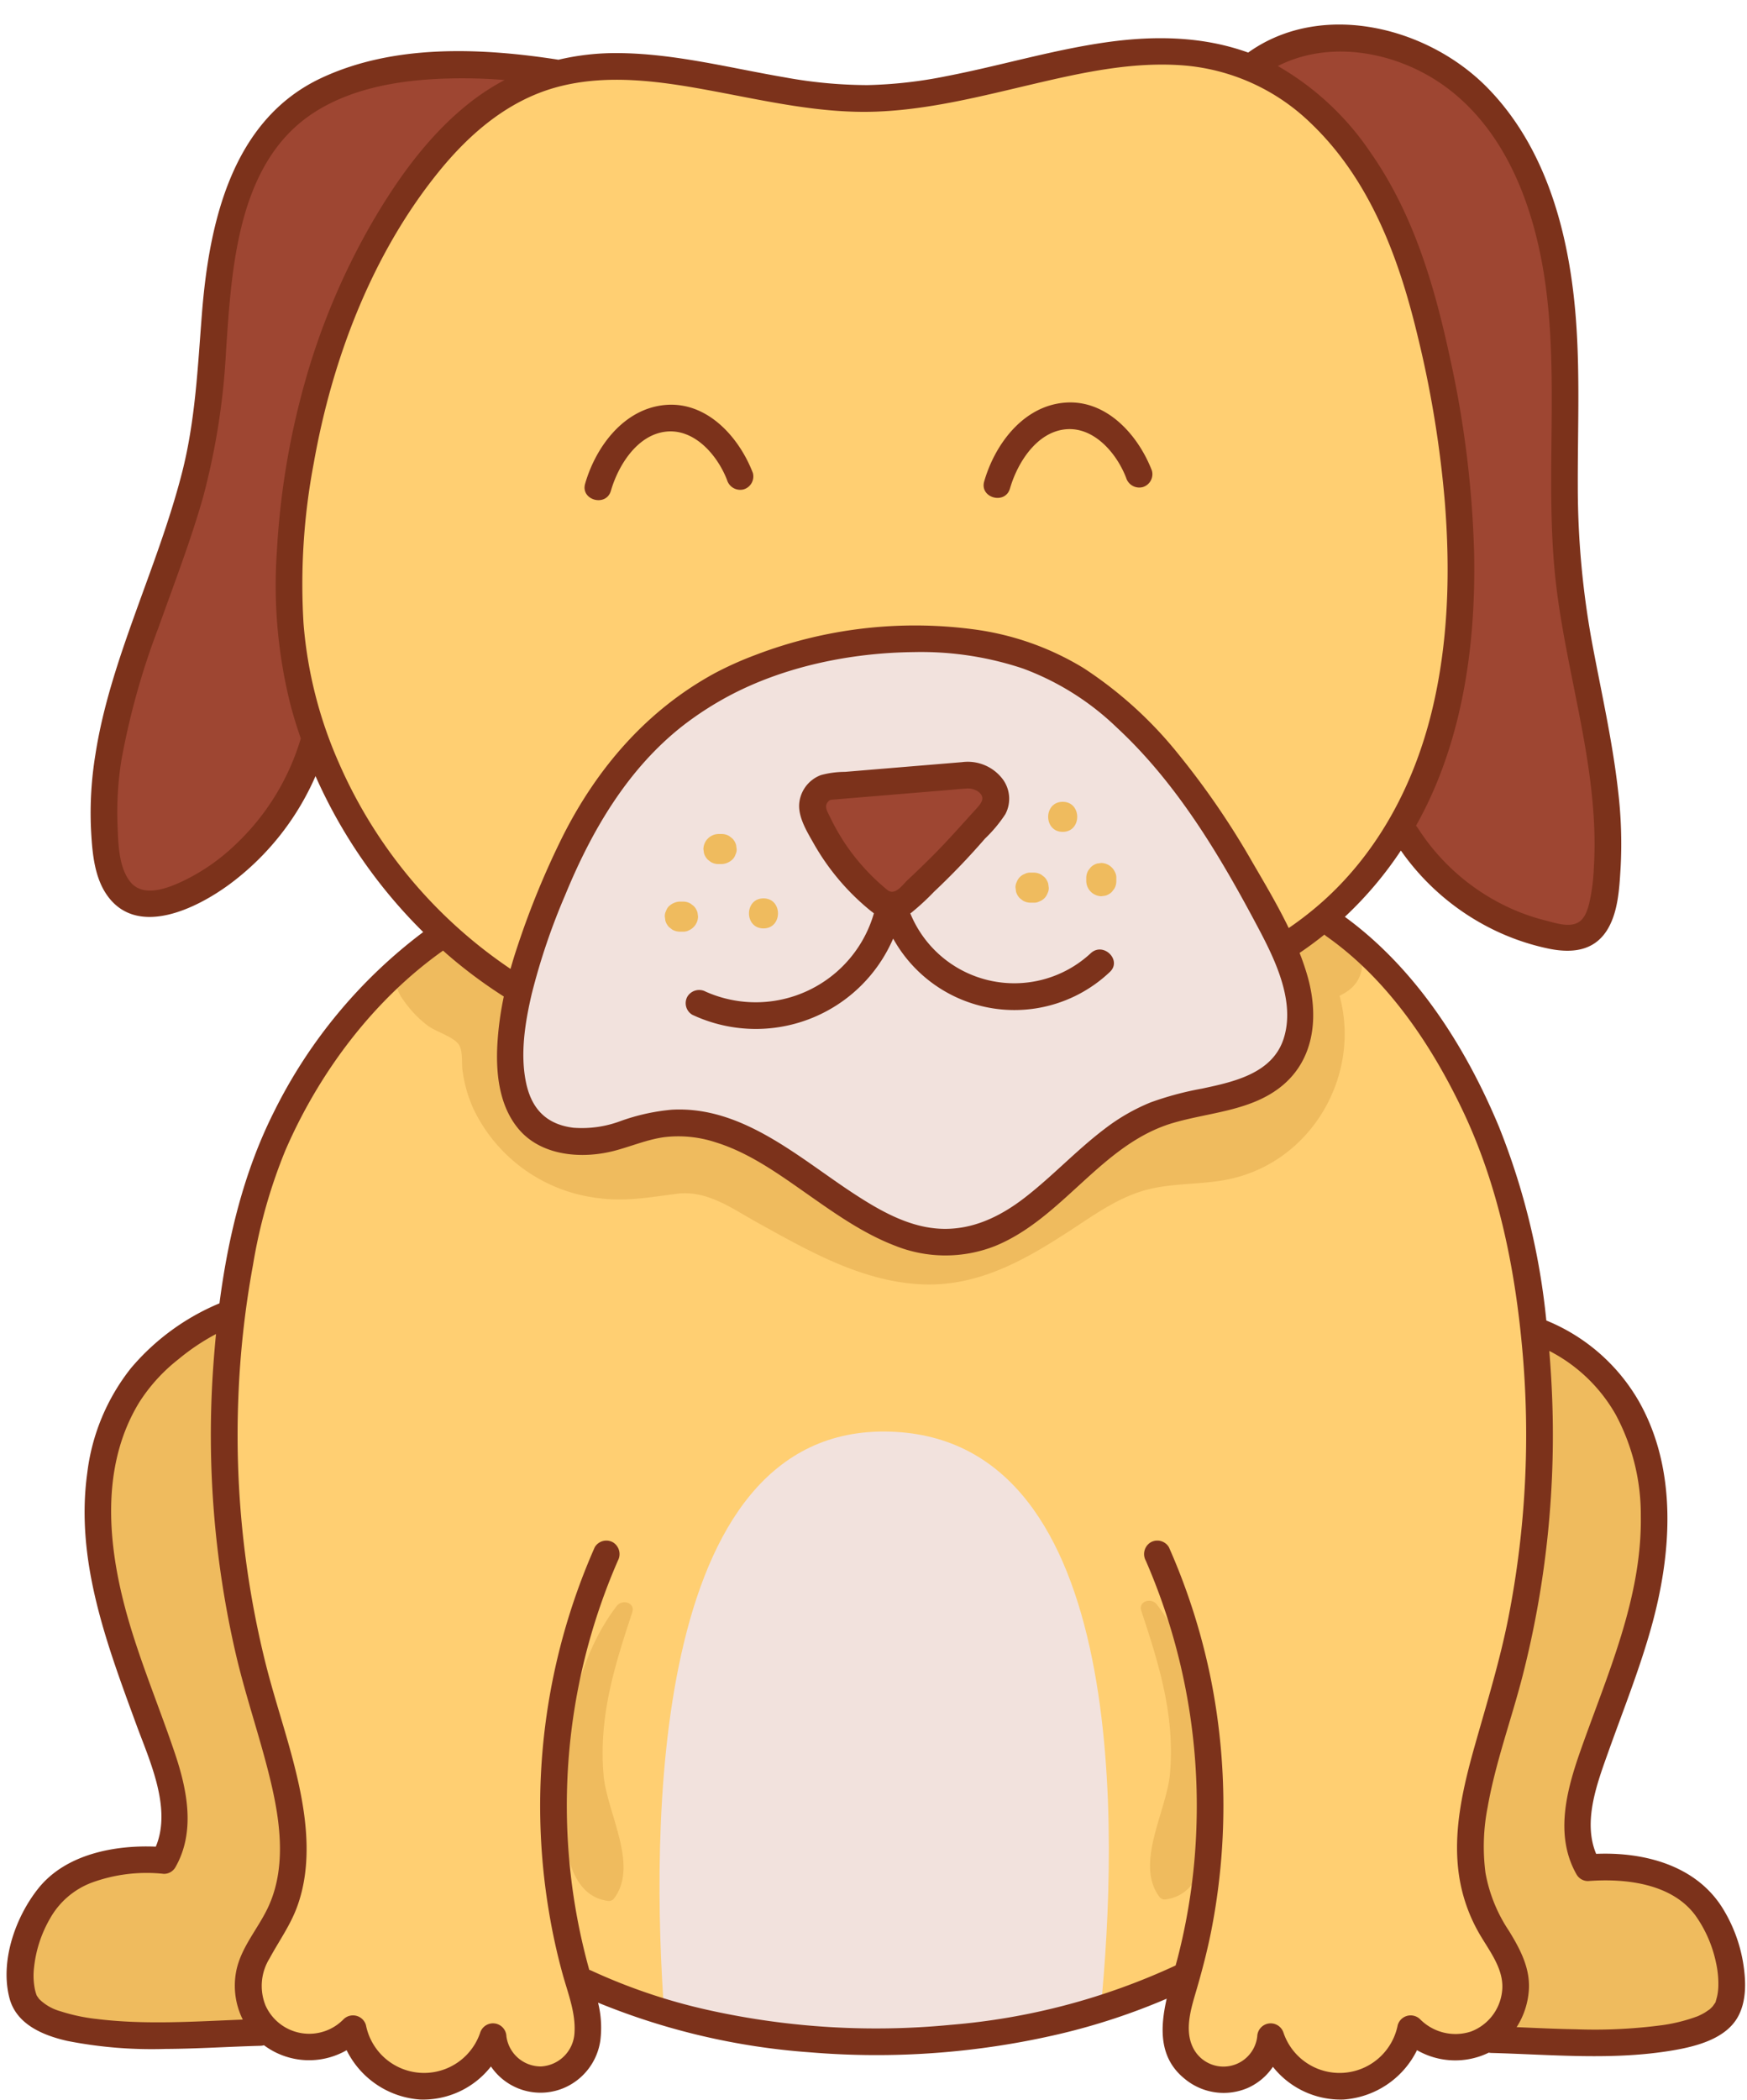 <?xml version="1.0" encoding="UTF-8"?><svg xmlns="http://www.w3.org/2000/svg" xmlns:xlink="http://www.w3.org/1999/xlink" height="314.0" preserveAspectRatio="xMidYMid meet" version="1.0" viewBox="44.0 66.2 261.3 314.0" width="261.3" zoomAndPan="magnify"><g><g id="change1_1"><path d="M262.488,370.548c8.121.2,37.338,3.04,39.989-4.421,1.793-5.045-1.346-13.962-5.66-17.132s-9.975-4-15.31-3.551c-2.839-4.759-1.336-10.833.478-16.069,3.162-9.129,7.063-18.084,8.692-27.607s.7-19.978-5.046-27.742a25.86,25.86,0,0,0-11.177-8.59l-11.966-4.684L91.425,257.5l-13.908,5.414a35.415,35.415,0,0,0-13.148,10.038c-5.751,7.764-6.674,18.218-5.046,27.742s5.53,18.478,8.692,27.607c1.814,5.236,3.317,11.31.478,16.068-5.335-.446-11,.381-15.31,3.552s-7.453,12.087-5.66,17.132c2.651,7.461,27.3,5.226,35.42,5.023l7.76-1.053,74.709-19.489,80.484,7.218Z" fill="#efbb5e"/></g><g id="change2_1"><path d="M221.283,362.263c-1.048,3.57-2.291,7.511-.695,10.872a7.074,7.074,0,0,0,13.442-2.474,10.857,10.857,0,0,0,20.938-1.148,9.109,9.109,0,0,0,15.522-8.17c-.651-3.034-2.775-5.5-4.2-8.261-5.125-9.9-.822-21.775,2.3-32.481a143.141,143.141,0,0,0,1.74-73.074c-3.741-15.566-15.734-36.022-28.879-45.159l-128.727,1.84-3.248,2.218c-13.145,9.137-24.3,25.535-28.039,41.1A143.152,143.152,0,0,0,83.17,320.6c3.118,10.706,7.422,22.578,2.3,32.481-1.426,2.756-3.551,5.227-4.2,8.261a9.109,9.109,0,0,0,15.522,8.17,10.857,10.857,0,0,0,20.938,1.148,7.074,7.074,0,0,0,13.441,2.474c1.6-3.361.353-7.3-.694-10.872l.914.282c25.364,12.015,63.172,12.015,89.645-.847Z" fill="#ffcf72"/></g><g id="change1_2"><path d="M224.862,330.449c-.486-8.364-2.659-17.618-7.846-24.37-.794-1.033-2.8-.516-2.309.973,2.68,8.086,5.035,15.632,4.288,24.314-.485,5.645-5.382,13.576-1.5,18.54a1.013,1.013,0,0,0,.973.257C226.019,349.06,225.183,335.956,224.862,330.449Z" fill="#efbb5e"/></g><g id="change1_3"><path d="M128.409,330.675c.486-8.365,2.659-17.618,7.847-24.371.793-1.033,2.8-.516,2.308.974-2.679,8.085-5.035,15.631-4.288,24.314.485,5.645,5.382,13.575,1.5,18.539a1.011,1.011,0,0,1-.973.258C127.253,349.285,128.089,336.181,128.409,330.675Z" fill="#efbb5e"/></g><g id="change1_4"><path d="M239.318,205.056l-4.886,2.737a5.691,5.691,0,0,0-2.014,7.681A11.178,11.178,0,0,1,230,229.6c-4.916,4.018-13.219,2.152-19.064,4.163-6.041,2.078-10.993,5.922-16.379,9.216-6.528,3.993-12.529,5.017-19.837,2.288-6.65-2.484-12.49-6.75-18.907-9.732a20.782,20.782,0,0,0-8-2.307c-3.794-.13-7.4,1.405-11.208,1.19-8-.451-11.67-5.33-12.6-12.7a11.681,11.681,0,0,0-3.551-7.391c-1.747-1.653-5.076-2.45-6.45-4.3-4.257-5.74-14.007-.147-9.695,5.667a16.857,16.857,0,0,0,3.737,3.909c1.117.809,3.844,1.655,4.572,2.769.654,1,.4,2.694.562,3.875a20.171,20.171,0,0,0,1.654,5.788,23.77,23.77,0,0,0,18.556,13.284c4.126.585,7.809-.124,11.891-.636,4.5-.563,8.225,2.22,12.023,4.323,7.595,4.2,15.5,8.753,24.385,9.212,8.626.445,15.764-3.7,22.731-8.27,3.251-2.132,6.532-4.446,10.274-5.626,4.075-1.284,8.434-.936,12.607-1.714,12.81-2.386,20.325-15.59,17.061-27.509l.628-.352C251.29,211.22,245.636,201.517,239.318,205.056Z" fill="#efbb5e"/></g><g id="change3_1"><path d="M127.423,77.126c-13.662-2.184-32.587-2.4-41.862,7.867-5.389,5.964-7.729,14.092-8.769,22.062s-.949,16.071-2.294,24c-3.622,21.343-17.54,41.29-14.562,62.732.363,2.613,1.18,5.478,3.458,6.807,2.216,1.293,5.037.669,7.425-.271,9.421-3.709,17.357-13.475,20.088-23.224Z" fill="#9e4632"/></g><g id="change3_2"><path d="M231.528,75.887c9.987-7.4,25.145-3.905,33.734,5.08s11.746,21.9,12.518,34.305-.495,24.9.824,37.263c1.7,15.937,7.676,31.717,5.334,47.571-.344,2.332-1.114,4.958-3.262,5.929a6.938,6.938,0,0,1-4.153.148,34.2,34.2,0,0,1-22.234-15.21Z" fill="#9e4632"/></g><g id="change2_2"><path d="M120.318,213.445C101.632,201.627,87,178.756,87.2,154.31c.162-19.656,5.226-39.224,15.135-55.464,5.2-8.524,11.82-16.464,20.433-20.167,15.9-6.835,33.491,2.282,50.524,2.246,19.52-.041,39.436-12.123,57.76-4.6,13.049,5.357,21.668,19.733,25.63,34.633,4.774,17.948,17.075,72.719-20.334,96.657Z" fill="#ffcf72"/></g><g id="change4_1"><path d="M151.934,168.554c11.459-6.168,36.73-11.563,53.734-.341,12.519,8.263,21.325,22.707,28.362,35.953,3.518,6.623,6.77,15.182,2.161,21.1-4.324,5.551-12.713,5.037-19.281,7.565-10.9,4.2-17.4,17.3-28.968,18.936-14.941,2.113-25.685-16.118-40.7-17.591-8.357-.819-11.692,4.325-19.816,2.2-10.385-2.716-7.316-19.2-3.716-29.315C129.8,189.933,136.781,176.71,151.934,168.554Z" fill="#f2e2dd"/></g><g id="change3_3"><path d="M175.7,201.027a33.483,33.483,0,0,1-9.975-13.16,2.971,2.971,0,0,1,2.514-4.088l20.191-1.673a4.28,4.28,0,0,1,4.141,2.112c1.368,2.514-1.17,4.12-2.668,5.945a129.933,129.933,0,0,1-10.544,10.7A2.807,2.807,0,0,1,175.7,201.027Z" fill="#9e4632"/></g><g id="change4_2"><path d="M208.638,366.549c2.536-25.663,4.518-85.174-31.491-86.3-36.394-1.135-35.674,60.968-33.806,86.811C163.444,373.025,187.98,372.952,208.638,366.549Z" fill="#f2e2dd"/></g><g id="change1_5"><path d="M154.1,192.543a2.246,2.246,0,0,0-.577-.991l-.455-.351a2.232,2.232,0,0,0-1.133-.306h-.481a2.306,2.306,0,0,0-2.246,2.245q.04.3.08.6a2.237,2.237,0,0,0,.578.991l.454.352a2.236,2.236,0,0,0,1.134.306h.481a2.493,2.493,0,0,0,1.588-.658,1.675,1.675,0,0,0,.464-.722,1.7,1.7,0,0,0,.194-.866Z" fill="#efbb5e"/></g><g id="change1_6"><path d="M158.194,200.519c-2.89,0-2.895,4.491,0,4.491S161.088,200.519,158.194,200.519Z" fill="#efbb5e"/></g><g id="change1_7"><path d="M148.329,202.649a2.242,2.242,0,0,0-.578-.991l-.454-.351a2.247,2.247,0,0,0-1.134-.307h-.481a2.507,2.507,0,0,0-1.588.658,1.672,1.672,0,0,0-.464.723,1.693,1.693,0,0,0-.194.865l.081.6a2.24,2.24,0,0,0,.577.991l.455.351a2.243,2.243,0,0,0,1.133.307h.481a1.693,1.693,0,0,0,.865-.194,2.311,2.311,0,0,0,1.381-2.052Q148.369,202.948,148.329,202.649Z" fill="#efbb5e"/></g><g id="change1_8"><path d="M202.947,186.082c-2.89,0-2.9,4.492,0,4.492S205.842,186.082,202.947,186.082Z" fill="#efbb5e"/></g><g id="change1_9"><path d="M200.782,198.318a2.252,2.252,0,0,0-.578-.991l-.455-.351a2.243,2.243,0,0,0-1.133-.307h-.481a1.693,1.693,0,0,0-.865.194,2.015,2.015,0,0,0-1.187,1.187,1.693,1.693,0,0,0-.194.865q.04.3.08.6a2.252,2.252,0,0,0,.578.991l.454.351a2.25,2.25,0,0,0,1.134.307h.481a1.693,1.693,0,0,0,.865-.194,2.015,2.015,0,0,0,1.187-1.187,1.693,1.693,0,0,0,.194-.865Z" fill="#efbb5e"/></g><g id="change1_10"><path d="M210.774,196.606a2.306,2.306,0,0,0-2.052-1.38l-.6.08a2.244,2.244,0,0,0-.991.577l-.351.455a2.223,2.223,0,0,0-.307,1.133v.482a2.306,2.306,0,0,0,2.246,2.245l.6-.08a2.255,2.255,0,0,0,.991-.577l.351-.455a2.232,2.232,0,0,0,.306-1.133v-.482A1.684,1.684,0,0,0,210.774,196.606Z" fill="#efbb5e"/></g><g id="change5_1"><path d="M147.542,217.919a22.367,22.367,0,0,0,30.049-11.391,20.734,20.734,0,0,0,32.392,5.01c1.9-1.742-.933-4.564-2.829-2.828a16.8,16.8,0,0,1-27-5.951c.047-.032.1-.055.142-.088a36.894,36.894,0,0,0,3.389-3.123,109.377,109.377,0,0,0,7.646-7.971,20.7,20.7,0,0,0,3.038-3.643,4.916,4.916,0,0,0-.345-5.171,6.547,6.547,0,0,0-6.127-2.612l-11.522.955-6,.5a13.9,13.9,0,0,0-3.583.478,5.015,5.015,0,0,0-3.261,4.389c-.1,2.043,1.218,4.15,2.192,5.872a35.387,35.387,0,0,0,8.582,10.1c.062.05.129.09.194.134a2.2,2.2,0,0,0,.211.178,18.4,18.4,0,0,1-25.147,11.713,2.063,2.063,0,0,0-2.737.717A2.015,2.015,0,0,0,147.542,217.919Zm23.025-25.346a33.406,33.406,0,0,1-2.429-4.232c-.464-.965-.988-1.7-.086-2.465a.92.92,0,0,1,.3-.105c.1-.011.2-.017.293-.024.45-.032.9-.074,1.349-.112l4.714-.39,11.041-.915c.878-.073,1.759-.173,2.639-.219a2.785,2.785,0,0,1,1.912.435c1.117.843.552,1.663-.2,2.491-2.272,2.491-4.486,5.022-6.883,7.4q-1.727,1.712-3.5,3.376c-.811.764-1.736,2.22-2.892,1.532A32.108,32.108,0,0,1,170.567,192.573Z" fill="#7c321b"/></g><g id="change5_2"><path d="M135.375,139.573c1.1-3.8,3.926-8.332,8.184-8.832,4.324-.508,7.777,3.561,9.188,7.234a2.058,2.058,0,0,0,2.46,1.4,2.016,2.016,0,0,0,1.4-2.46c-2.048-5.333-6.8-10.686-13.045-10.171-6.2.511-10.435,6.2-12.041,11.769C130.8,140.988,134.662,142.046,135.375,139.573Z" fill="#7c321b"/></g><g id="change5_3"><path d="M195.063,139.234c1.1-3.8,3.926-8.332,8.184-8.833,4.324-.508,7.777,3.561,9.187,7.234a2.058,2.058,0,0,0,2.461,1.4,2.015,2.015,0,0,0,1.4-2.46c-2.048-5.333-6.795-10.685-13.045-10.171-6.205.511-10.435,6.2-12.041,11.77C190.491,140.649,194.35,141.707,195.063,139.234Z" fill="#7c321b"/></g><g id="change5_4"><path d="M304.739,359.78a22.479,22.479,0,0,0-3.132-8.352c-4-6.359-11.724-8.347-18.869-8.053-2.03-4.84.157-10.576,1.816-15.233,2.2-6.168,4.64-12.259,6.409-18.571,3.084-11.007,4-23.567-1.844-33.871a28.236,28.236,0,0,0-13.835-12.067,106.149,106.149,0,0,0-7.1-29.008c-4.988-11.959-12.435-23.62-23.032-31.348a55.611,55.611,0,0,0,8.378-9.908,36.323,36.323,0,0,0,12.957,11.388,35.3,35.3,0,0,0,9.148,3.28c3.366.685,6.693.422,8.7-2.715,1.7-2.667,1.869-6.308,2.059-9.37a66.406,66.406,0,0,0-.378-11.53c-.84-7.486-2.533-14.829-3.907-22.226a129.484,129.484,0,0,1-2.117-23.366c-.027-7.984.316-15.979-.213-23.954-.844-12.719-4.128-26.208-13.323-35.576-8.944-9.111-24.8-13.08-35.766-5.24-6.7-2.42-13.839-2.556-20.91-1.582-8.179,1.126-16.1,3.541-24.2,5.105a66.345,66.345,0,0,1-11.843,1.34,69.437,69.437,0,0,1-12.407-1.167c-8.271-1.413-16.527-3.578-24.967-3.618a37.246,37.246,0,0,0-8.831.992c-11.619-1.8-24.591-2.364-35.476,2.736-13.428,6.292-16.783,21.74-17.85,35.186-.637,8.042-.976,16.02-2.993,23.872-1.847,7.188-4.524,14.123-7.028,21.1-2.458,6.847-4.805,13.8-5.918,21.01a54.013,54.013,0,0,0-.663,11.006c.169,3.274.421,7.085,2.322,9.883,4.5,6.619,13.574,2.078,18.5-1.583a39.935,39.935,0,0,0,12.71-15.973c.019-.044.035-.09.054-.135A76.146,76.146,0,0,0,107.3,205.556a75.53,75.53,0,0,0-22.374,26.982c-4.456,8.888-6.818,18.66-8.1,28.529a34.9,34.9,0,0,0-13.248,9.7,31.219,31.219,0,0,0-6.527,15.663c-1.81,13.074,2.9,25.5,7.316,37.557,1.978,5.4,5.363,12.55,2.935,18.312-6.249-.262-13.5,1.156-17.559,6.228-3.442,4.3-5.764,10.909-4.33,16.408,1.026,3.934,5.02,5.585,8.642,6.408a65.36,65.36,0,0,0,14.718,1.2c4.735-.021,9.455-.344,14.186-.468a2.1,2.1,0,0,0,.525-.083,11.279,11.279,0,0,0,12.36.743,13.285,13.285,0,0,0,10.988,7.373,12.889,12.889,0,0,0,10.6-4.942,8.972,8.972,0,0,0,11.244,3.063,9.116,9.116,0,0,0,5.121-6.974,15.494,15.494,0,0,0-.345-5.629,102.881,102.881,0,0,0,31.655,7.421,120.148,120.148,0,0,0,37.528-2.776,96.962,96.962,0,0,0,15.867-5.239c-.992,4.376-1.175,8.857,2.681,11.967a9.121,9.121,0,0,0,9.455,1.374,8.922,8.922,0,0,0,3.752-3.157,12.918,12.918,0,0,0,10.562,4.892,13.264,13.264,0,0,0,10.99-7.378,11.473,11.473,0,0,0,10.741.367,2.154,2.154,0,0,0,.387.049c9.05.238,18.194,1.14,27.184-.394,3.465-.592,7.968-1.736,9.75-5.129C305.252,365.265,305.142,362.334,304.739,359.78ZM261.272,79.989c9.141,7.4,12.91,19.634,14.155,30.914,1.594,14.451-.41,29.047,1.414,43.488,1.747,13.833,6.425,27.485,5.549,41.561a28.6,28.6,0,0,1-.691,5.312c-.28,1.091-.711,2.435-1.819,2.945-1.376.633-3.292-.019-4.682-.373a31.532,31.532,0,0,1-4.61-1.541,32.39,32.39,0,0,1-14.551-12.331,2.252,2.252,0,0,0-.241-.308,59.9,59.9,0,0,0,3.657-7.806c4.008-10.457,5.259-21.873,5.03-33.011a153.679,153.679,0,0,0-3.567-28.939c-2.322-10.845-5.461-21.647-11.89-30.846a41.819,41.819,0,0,0-13.9-12.984C243.475,71.834,254.111,74.19,261.272,79.989Zm-182,112.439a30.192,30.192,0,0,1-7.4,5.254c-2.326,1.155-6.35,2.91-8.382.37-1.753-2.191-1.8-5.769-1.907-8.429a49.221,49.221,0,0,1,.571-9.731,110.806,110.806,0,0,1,5.526-19.8c2.3-6.452,4.779-12.849,6.664-19.44a105.54,105.54,0,0,0,3.469-22.064c.832-12.208,1.663-28.139,13.146-35.552,5.049-3.26,11.17-4.536,17.091-4.956a76.492,76.492,0,0,1,11.418.088,34.771,34.771,0,0,0-5.35,3.5c-6.181,4.908-10.9,11.591-14.8,18.387a103.866,103.866,0,0,0-9.7,23.234,116.855,116.855,0,0,0-4.2,25.264,73.049,73.049,0,0,0,2.112,23.338c.428,1.588.921,3.16,1.46,4.718A35.812,35.812,0,0,1,79.272,192.428Zm15.392-12.213A64.011,64.011,0,0,1,89.4,159.437a96.978,96.978,0,0,1,1.523-23.957c2.744-15.531,8.7-31.277,18.718-43.625,4.663-5.748,10.448-10.7,17.727-12.648,7.667-2.05,15.729-.807,23.388.626,7.99,1.494,16.055,3.356,24.236,3.06,8.014-.29,15.831-2.319,23.6-4.138,7.5-1.756,15.187-3.444,22.934-2.73a30.877,30.877,0,0,1,18.5,8.565c8.813,8.393,13.145,19.983,15.94,31.557a161.262,161.262,0,0,1,4.141,25.146c.828,10.448.537,21.109-1.967,31.326-2.607,10.638-7.748,20.539-15.885,27.99a50.14,50.14,0,0,1-5.5,4.344c-1.634-3.382-3.573-6.645-5.428-9.829A119.98,119.98,0,0,0,220.21,178.9a60.6,60.6,0,0,0-14.13-12.808,42.076,42.076,0,0,0-16.511-5.805,66.783,66.783,0,0,0-32.646,3.865,51.6,51.6,0,0,0-5.978,2.679c-10.148,5.508-17.608,14.156-22.768,24.386a125.187,125.187,0,0,0-6.745,16.374q-.579,1.718-1.074,3.473A71.7,71.7,0,0,1,94.664,180.215Zm58.3-9.935c8.351-4.458,18.327-6.485,27.735-6.584a48.076,48.076,0,0,1,16.288,2.452A40.372,40.372,0,0,1,211.065,175c9.078,8.418,15.523,19.327,21.259,30.179,2.5,4.737,5.438,10.893,3.662,16.344-1.7,5.21-7.518,6.441-12.222,7.443a46.756,46.756,0,0,0-7.675,2.061,29.49,29.49,0,0,0-6.8,3.905c-4.218,3.181-7.816,7.082-11.988,10.313-3.8,2.943-8.14,5.009-13.043,4.646-4.561-.338-8.735-2.737-12.482-5.179-8.266-5.388-16.723-13.188-27.3-12.595a30.688,30.688,0,0,0-7.6,1.676,16.52,16.52,0,0,1-7.1,1.022c-4.176-.514-6.348-2.954-7.133-6.935-.846-4.287-.084-8.927.9-13.125a97.142,97.142,0,0,1,4.979-14.7c3.965-9.655,9.362-18.928,17.712-25.428A48.971,48.971,0,0,1,152.964,170.28ZM49.407,364.345c-.01-.027-.011-.032,0,0Zm8.869,3.7A27.689,27.689,0,0,1,53,366.9a7.266,7.266,0,0,1-3.168-1.845c-.032-.063-.265-.38-.312-.454a1.108,1.108,0,0,1-.065-.141c-.082-.238-.155-.479-.214-.724a10.294,10.294,0,0,1-.15-3.364,18.506,18.506,0,0,1,2.376-7.3,12.01,12.01,0,0,1,6.2-5.373,23.917,23.917,0,0,1,10.843-1.332,1.971,1.971,0,0,0,1.727-.991c3.029-5.307,1.769-11.55-.078-17.031-2.108-6.255-4.639-12.36-6.57-18.676-3.315-10.843-4.987-23.516,1.186-33.716a25.7,25.7,0,0,1,5.909-6.522,32.838,32.838,0,0,1,5.624-3.774q-.27,2.755-.454,5.5a145.387,145.387,0,0,0,3.359,42.093c1.523,6.644,3.823,13.073,5.371,19.708,1.4,6.013,2.214,12.759-.543,18.53-1.494,3.127-3.956,5.847-4.687,9.314a11.351,11.351,0,0,0,.962,7.355C72.972,368.444,65.594,368.967,58.276,368.042ZM256.4,368.1a2.017,2.017,0,0,0-3.343.883,8.86,8.86,0,0,1-17.08,1.147,2.011,2.011,0,0,0-3.929.532,5.083,5.083,0,0,1-9.714,1.464c-1.181-2.67-.114-5.871.652-8.5.861-2.958,1.632-5.932,2.223-8.957a96.816,96.816,0,0,0-.05-37.172,95.181,95.181,0,0,0-6.327-19.972,2.015,2.015,0,0,0-2.737-.718,2.051,2.051,0,0,0-.717,2.737,91.677,91.677,0,0,1,7.588,39.292,90.071,90.071,0,0,1-2.777,19.924c-.109.425-.228.862-.352,1.305a99.064,99.064,0,0,1-33.681,8.88,115.728,115.728,0,0,1-35.852-2.134,86.392,86.392,0,0,1-17.89-5.991,2.126,2.126,0,0,0-.279-.1,91.609,91.609,0,0,1,4.279-61.176,2.065,2.065,0,0,0-.718-2.737,2.015,2.015,0,0,0-2.736.718,95.712,95.712,0,0,0-6.847,54.545,91.184,91.184,0,0,0,2.028,9.243c.783,2.85,1.977,5.788,1.787,8.793a5.3,5.3,0,0,1-5,5.055,5.191,5.191,0,0,1-5.184-4.5,2.01,2.01,0,0,0-3.928-.532,8.861,8.861,0,0,1-17.081-1.147,2.017,2.017,0,0,0-3.343-.883,7.163,7.163,0,0,1-11.665-2.024A7.807,7.807,0,0,1,84.323,359c1.4-2.588,3.09-4.918,4.112-7.7,2.128-5.8,1.563-12.187.3-18.105-1.338-6.259-3.523-12.3-5.065-18.507a141.3,141.3,0,0,1-4.019-39.57,138.714,138.714,0,0,1,2.187-19.779,78.859,78.859,0,0,1,4.84-17.128c5.041-11.648,13.179-22.514,23.592-29.882.211.186.416.38.629.563a72.056,72.056,0,0,0,8.433,6.285.151.151,0,0,0,.022.011,48.534,48.534,0,0,0-.958,7.066c-.254,4.424.255,9.382,3.27,12.863,3.428,3.959,9.443,4.383,14.211,3.146,2.462-.639,4.828-1.659,7.358-2.026a17.826,17.826,0,0,1,7.821.76c4.92,1.523,9.228,4.6,13.4,7.525,4.262,2.987,8.525,6.054,13.418,7.93a20.266,20.266,0,0,0,15,.029c10.162-4.181,15.882-15.237,26.574-18.384,5.3-1.561,11.316-1.761,15.875-5.209,5.255-3.975,5.952-10.517,4.306-16.514a37.756,37.756,0,0,0-1.25-3.7q1.925-1.3,3.715-2.741a2.183,2.183,0,0,0,.287.247c9.1,6.384,15.679,16.15,20.4,26.068,5.271,11.087,7.775,23.276,8.887,35.448a141.732,141.732,0,0,1-2.066,40.414c-1.285,6.481-3.224,12.748-5.019,19.1-1.7,6.03-3.222,12.445-2.442,18.747a24.676,24.676,0,0,0,3.453,9.907c1.516,2.5,3.5,5.14,3.051,8.239a7.264,7.264,0,0,1-4.64,5.841A7.45,7.45,0,0,1,256.4,368.1Zm44.461-3.561c-.056.272-.133.536-.209.8a.782.782,0,0,0-.041.2c-.022.03-.051.073-.091.137-.054.086-.291.406-.317.461a5.91,5.91,0,0,1-.549.536c-.025,0-.551.374-.675.446a10.031,10.031,0,0,1-1.039.528,25.145,25.145,0,0,1-5.128,1.315,76.22,76.22,0,0,1-13.149.64c-2.942-.043-5.879-.192-8.818-.316a11.7,11.7,0,0,0,1.843-5.879c.1-3.147-1.4-5.929-3-8.527a22.84,22.84,0,0,1-3.5-8.646,30.451,30.451,0,0,1,.32-9.841c1.181-6.72,3.571-13.148,5.257-19.745a145.156,145.156,0,0,0,4.327-42.928q-.135-2.763-.364-5.541a24.014,24.014,0,0,1,9.943,9.539,31.665,31.665,0,0,1,3.745,15.163c.182,12.275-5.032,23.727-9.025,35.08-2.076,5.9-3.9,12.681-.585,18.492a1.974,1.974,0,0,0,1.727.991c5.533-.429,12.561.334,16.092,5.2a18.8,18.8,0,0,1,3.049,7.044,14.329,14.329,0,0,1,.341,3.329A8.375,8.375,0,0,1,300.863,364.538Z" fill="#7c321b"/></g></g></svg>